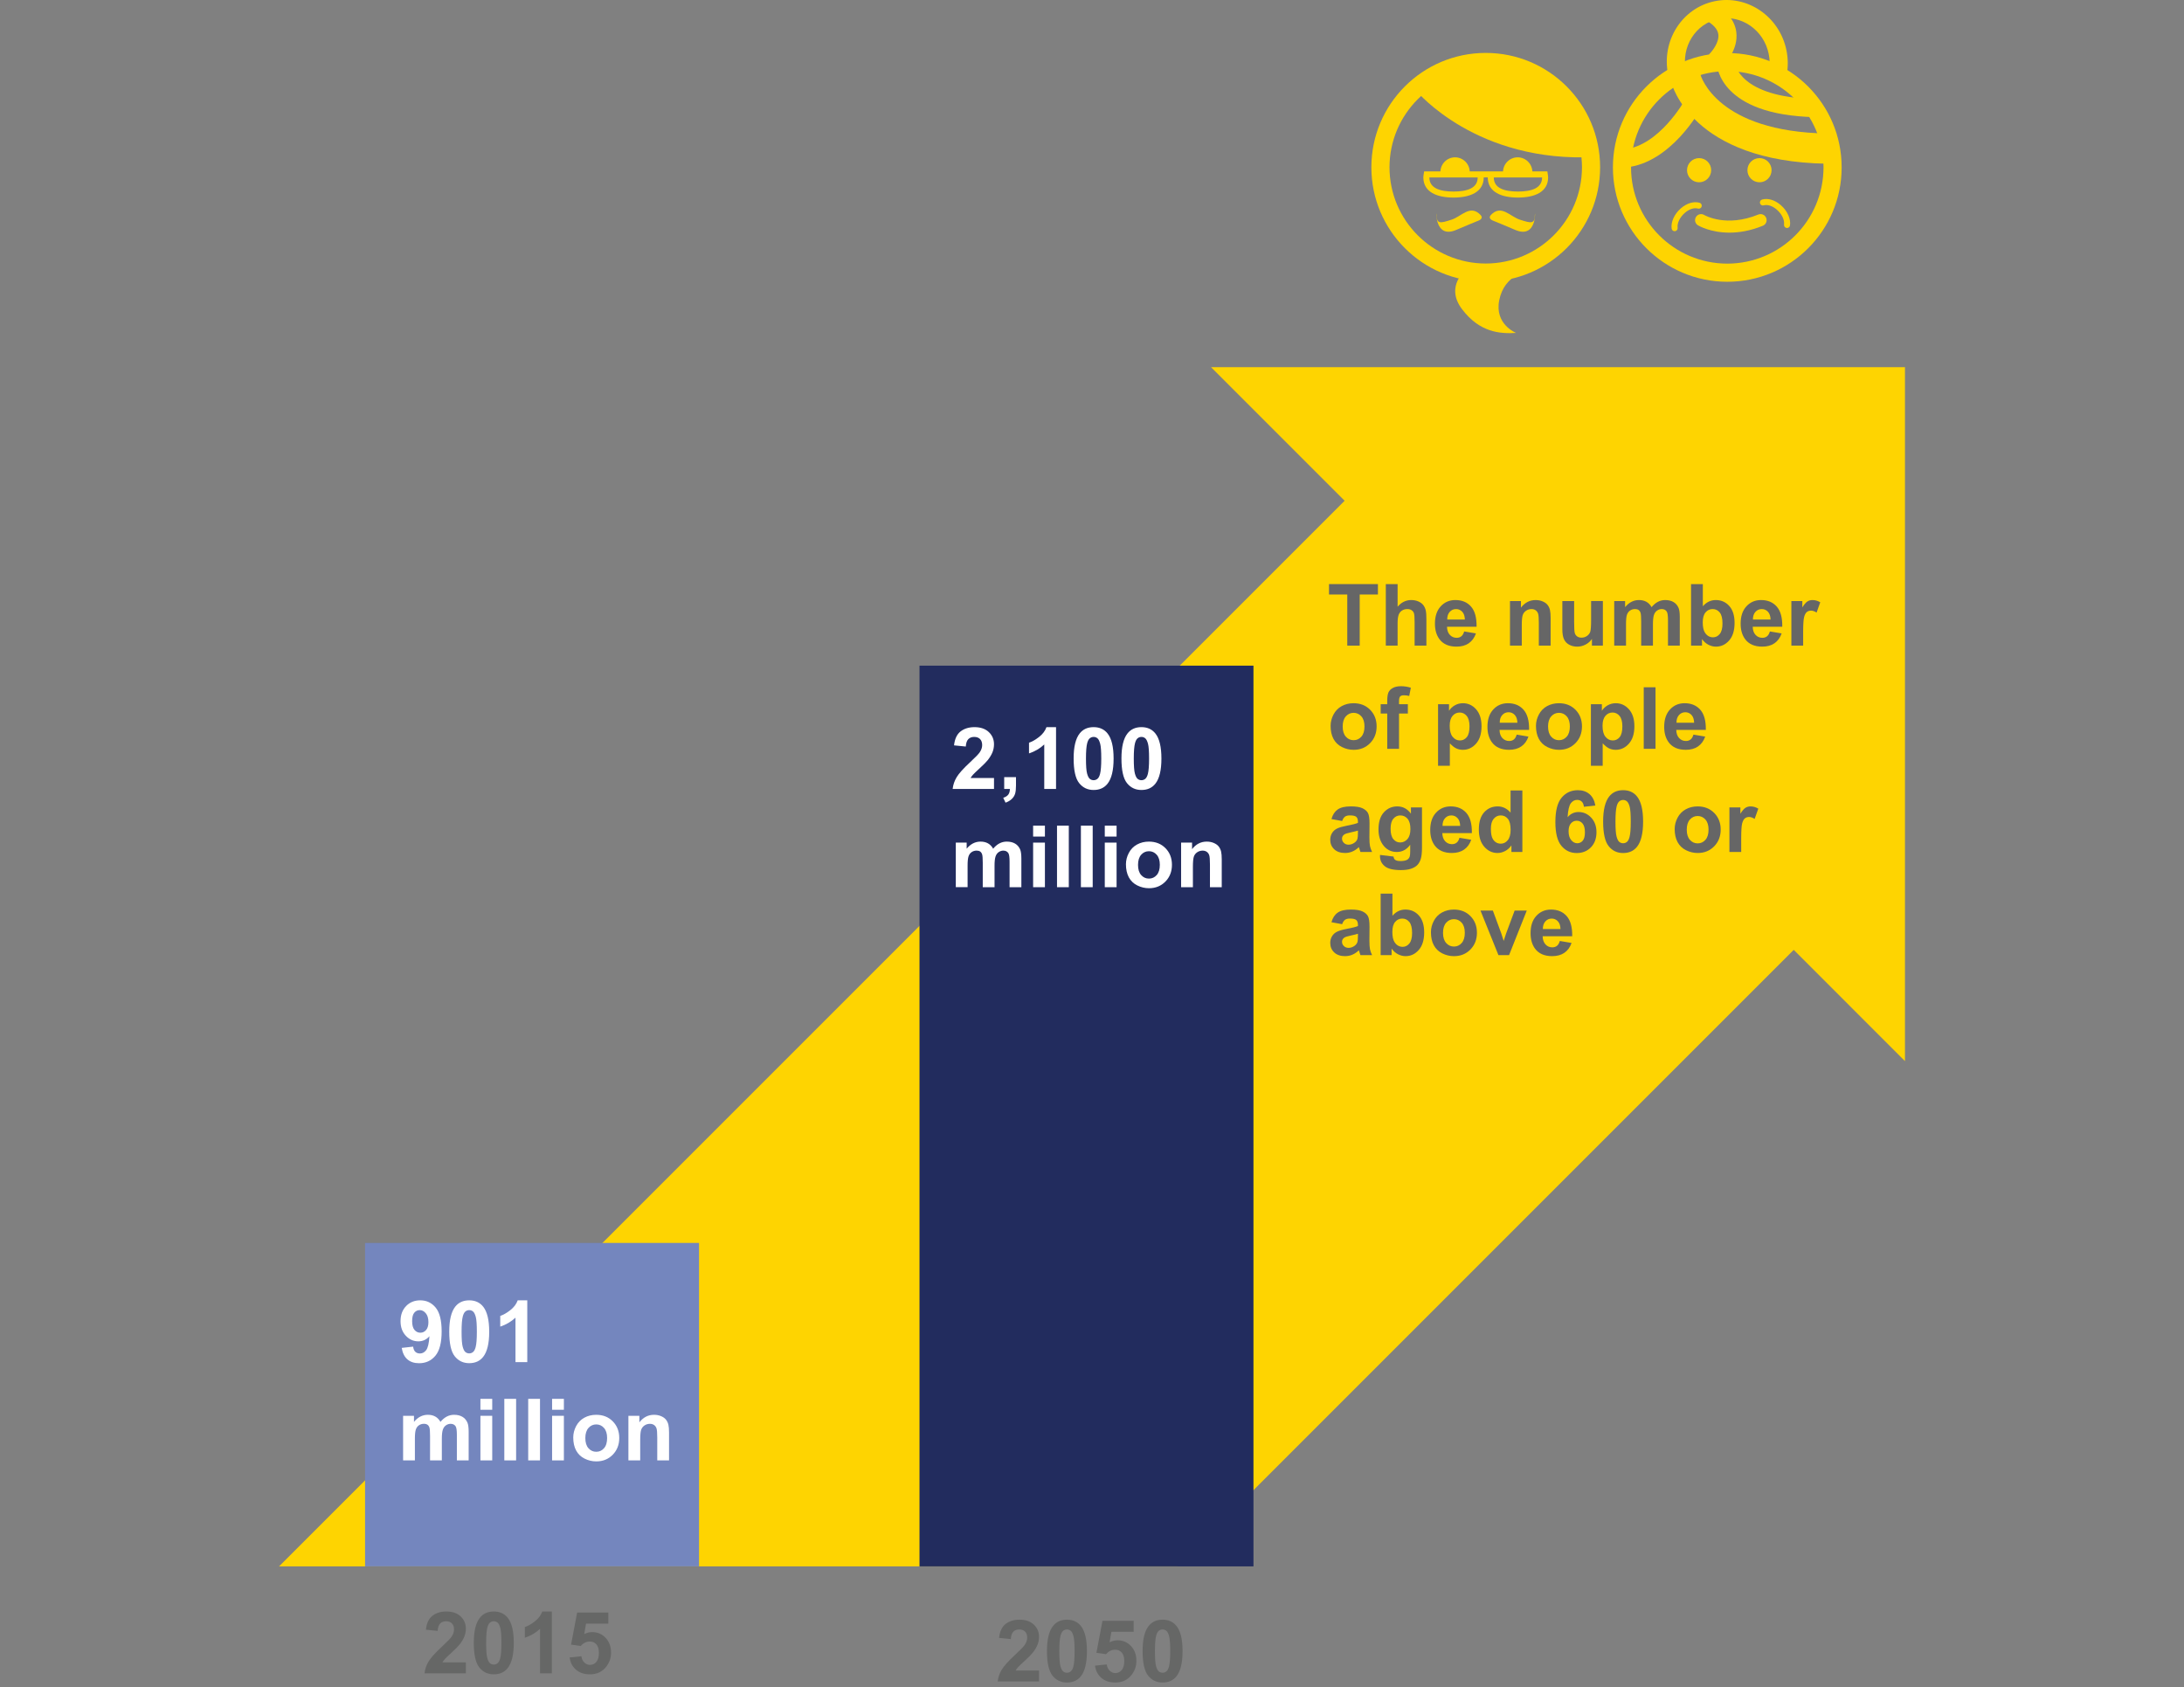 <?xml version="1.0" encoding="utf-8"?>
<!-- Generator: Adobe Illustrator 15.1.0, SVG Export Plug-In . SVG Version: 6.00 Build 0)  -->
<!DOCTYPE svg PUBLIC "-//W3C//DTD SVG 1.1//EN" "http://www.w3.org/Graphics/SVG/1.1/DTD/svg11.dtd">
<svg version="1.1" id="Layer_1" xmlns="http://www.w3.org/2000/svg" xmlns:xlink="http://www.w3.org/1999/xlink" x="0px" y="0px"
	 width="398px" height="307.445px" viewBox="0 0 398 307.445" enable-background="new 0 0 398 307.445" xml:space="preserve">
<rect x="0" y="0" width="398" height="307.445" fill="#808080" stroke="none"/>
<g>
	<g>
		<polygon fill="#FED401" points="50.85,285.435 214.535,285.435 326.879,173.091 347.151,193.366 347.151,66.907 220.691,66.905 
			245.036,91.251 		"/>
	</g>
	<rect x="66.527" y="226.496" fill="#7486BE" width="60.859" height="58.939"/>
	<rect x="167.566" y="121.299" fill="#222C5E" width="60.858" height="164.136"/>
	<g>
		<path fill="#666666" d="M245.52,117.652v-9.318h-3.329v-1.897h8.913v1.897h-3.319v9.318H245.52z"/>
		<path fill="#666666" d="M254.692,106.436v4.123c0.694-0.81,1.522-1.216,2.486-1.216c0.496,0,0.941,0.092,1.34,0.274
			c0.396,0.184,0.696,0.419,0.897,0.704c0.201,0.286,0.34,0.602,0.413,0.949c0.076,0.347,0.111,0.886,0.111,1.613v4.767h-2.149
			v-4.292c0-0.853-0.043-1.393-0.123-1.622c-0.081-0.231-0.227-0.413-0.432-0.547c-0.206-0.136-0.465-0.203-0.775-0.203
			c-0.359,0-0.677,0.087-0.957,0.262c-0.28,0.173-0.486,0.434-0.616,0.784c-0.129,0.349-0.195,0.865-0.195,1.549v4.07h-2.149
			v-11.215H254.692z"/>
		<path fill="#666666" d="M266.824,115.066l2.142,0.358c-0.274,0.787-0.709,1.384-1.304,1.795c-0.594,0.41-1.337,0.615-2.229,0.615
			c-1.413,0-2.458-0.461-3.137-1.384c-0.535-0.739-0.803-1.673-0.803-2.801c0-1.347,0.352-2.4,1.056-3.163s1.595-1.143,2.67-1.143
			c1.208,0,2.162,0.398,2.86,1.196c0.698,0.799,1.032,2.021,1.002,3.668h-5.385c0.014,0.637,0.188,1.134,0.519,1.487
			c0.332,0.355,0.745,0.532,1.241,0.532c0.335,0,0.619-0.092,0.847-0.276C266.535,115.769,266.707,115.473,266.824,115.066z
			 M266.948,112.893c-0.017-0.622-0.177-1.095-0.481-1.419c-0.308-0.323-0.681-0.485-1.119-0.485c-0.469,0-0.856,0.171-1.163,0.513
			c-0.306,0.343-0.456,0.806-0.451,1.393L266.948,112.893L266.948,112.893z"/>
		<path fill="#666666" d="M282.576,117.652h-2.149v-4.147c0-0.877-0.046-1.445-0.138-1.701c-0.092-0.258-0.241-0.458-0.447-0.602
			c-0.208-0.141-0.456-0.214-0.747-0.214c-0.372,0-0.706,0.104-1.002,0.306c-0.294,0.205-0.499,0.476-0.608,0.812
			c-0.109,0.336-0.164,0.958-0.164,1.866v3.681h-2.15v-8.125h1.998v1.194c0.708-0.918,1.6-1.377,2.678-1.377
			c0.474,0,0.906,0.084,1.3,0.256c0.392,0.17,0.689,0.388,0.891,0.654c0.201,0.265,0.341,0.567,0.42,0.903
			c0.079,0.337,0.118,0.818,0.118,1.446v5.049H282.576z"/>
		<path fill="#666666" d="M290.104,117.652v-1.217c-0.295,0.434-0.685,0.776-1.165,1.025c-0.481,0.25-0.989,0.375-1.526,0.375
			c-0.544,0-1.034-0.12-1.469-0.36c-0.433-0.238-0.747-0.575-0.941-1.01c-0.193-0.433-0.291-1.033-0.291-1.797v-5.141h2.149v3.733
			c0,1.142,0.04,1.843,0.119,2.099c0.079,0.258,0.224,0.462,0.431,0.612c0.21,0.151,0.476,0.226,0.795,0.226
			c0.368,0,0.697-0.101,0.988-0.302c0.291-0.201,0.49-0.45,0.598-0.75c0.105-0.297,0.16-1.029,0.16-2.192v-3.428h2.148v8.125
			L290.104,117.652L290.104,117.652z"/>
		<path fill="#666666" d="M294.167,109.527h1.98v1.109c0.709-0.862,1.553-1.292,2.533-1.292c0.521,0,0.972,0.107,1.354,0.321
			c0.382,0.214,0.696,0.539,0.94,0.972c0.357-0.434,0.741-0.758,1.154-0.972c0.415-0.214,0.854-0.321,1.323-0.321
			c0.599,0,1.103,0.12,1.516,0.363c0.413,0.242,0.721,0.599,0.925,1.067c0.149,0.347,0.223,0.909,0.223,1.683v5.195h-2.151v-4.645
			c0-0.805-0.073-1.324-0.221-1.561c-0.199-0.306-0.506-0.459-0.917-0.459c-0.302,0-0.586,0.092-0.85,0.275
			c-0.268,0.184-0.456,0.453-0.574,0.807c-0.117,0.355-0.177,0.916-0.177,1.679v3.902h-2.148v-4.453c0-0.791-0.04-1.3-0.115-1.531
			c-0.077-0.229-0.196-0.399-0.357-0.512c-0.16-0.112-0.377-0.169-0.653-0.169c-0.331,0-0.631,0.09-0.895,0.268
			c-0.266,0.179-0.454,0.436-0.571,0.772c-0.112,0.337-0.17,0.895-0.17,1.676v3.947h-2.149V109.527L294.167,109.527z"/>
		<path fill="#666666" d="M308.167,117.652v-11.215h2.149v4.039c0.664-0.755,1.449-1.132,2.357-1.132
			c0.989,0,1.807,0.357,2.454,1.074c0.648,0.717,0.972,1.746,0.972,3.087c0,1.387-0.328,2.456-0.989,3.206
			c-0.661,0.75-1.464,1.125-2.406,1.125c-0.465,0-0.923-0.116-1.375-0.348c-0.451-0.233-0.839-0.576-1.166-1.03v1.194H308.167
			L308.167,117.652z M310.3,113.413c0,0.841,0.133,1.464,0.398,1.866c0.372,0.572,0.866,0.856,1.485,0.856
			c0.473,0,0.878-0.202,1.212-0.607c0.334-0.405,0.501-1.044,0.501-1.917c0-0.928-0.169-1.598-0.506-2.008
			c-0.336-0.411-0.768-0.616-1.291-0.616c-0.516,0-0.945,0.201-1.286,0.602C310.471,111.989,310.3,112.596,310.3,113.413z"/>
		<path fill="#666666" d="M322.533,115.066l2.143,0.358c-0.275,0.787-0.712,1.384-1.304,1.795c-0.595,0.41-1.338,0.615-2.23,0.615
			c-1.413,0-2.46-0.461-3.137-1.384c-0.537-0.739-0.803-1.673-0.803-2.801c0-1.347,0.352-2.4,1.056-3.163
			c0.702-0.762,1.593-1.143,2.668-1.143c1.209,0,2.164,0.398,2.862,1.196c0.698,0.799,1.034,2.021,1.002,3.668h-5.385
			c0.015,0.637,0.188,1.134,0.519,1.487c0.333,0.355,0.745,0.532,1.239,0.532c0.338,0,0.619-0.092,0.85-0.276
			C322.242,115.769,322.416,115.473,322.533,115.066z M322.656,112.893c-0.015-0.622-0.176-1.095-0.481-1.419
			c-0.305-0.323-0.677-0.485-1.116-0.485c-0.469,0-0.856,0.171-1.164,0.513c-0.307,0.343-0.456,0.806-0.45,1.393L322.656,112.893
			L322.656,112.893z"/>
		<path fill="#666666" d="M328.599,117.652h-2.149v-8.125h1.997v1.155c0.343-0.545,0.649-0.905,0.923-1.078
			c0.272-0.173,0.583-0.26,0.93-0.26c0.488,0,0.961,0.135,1.413,0.406l-0.666,1.874c-0.361-0.234-0.698-0.352-1.009-0.352
			c-0.3,0-0.555,0.083-0.766,0.249c-0.208,0.166-0.373,0.465-0.491,0.899c-0.122,0.433-0.182,1.341-0.182,2.723V117.652
			L328.599,117.652z"/>
	</g>
	<g>
		<path fill="#666666" d="M242.482,132.275c0-0.714,0.178-1.404,0.528-2.072c0.354-0.668,0.851-1.179,1.495-1.531
			c0.645-0.353,1.366-0.528,2.162-0.528c1.229,0,2.235,0.4,3.021,1.197c0.785,0.799,1.179,1.808,1.179,3.026
			c0,1.229-0.397,2.248-1.191,3.057c-0.793,0.808-1.79,1.212-2.994,1.212c-0.745,0-1.455-0.168-2.13-0.505
			c-0.677-0.336-1.19-0.829-1.542-1.479C242.659,134.001,242.482,133.208,242.482,132.275z M244.685,132.39
			c0,0.806,0.192,1.423,0.576,1.852c0.381,0.428,0.854,0.641,1.413,0.641c0.561,0,1.032-0.213,1.411-0.641
			c0.381-0.429,0.571-1.051,0.571-1.867c0-0.795-0.19-1.408-0.571-1.837c-0.379-0.427-0.849-0.642-1.411-0.642
			c-0.56,0-1.032,0.215-1.413,0.642C244.875,130.968,244.685,131.585,244.685,132.39z"/>
		<path fill="#666666" d="M251.609,128.327h1.194v-0.611c0-0.683,0.073-1.194,0.217-1.531c0.147-0.335,0.413-0.609,0.805-0.822
			c0.39-0.211,0.883-0.318,1.479-0.318c0.612,0,1.212,0.093,1.799,0.276l-0.293,1.499c-0.341-0.081-0.669-0.122-0.987-0.122
			c-0.311,0-0.533,0.073-0.668,0.218s-0.203,0.425-0.203,0.838v0.573h1.607v1.692h-1.607v6.434h-2.148v-6.434h-1.194V128.327
			L251.609,128.327z"/>
		<path fill="#666666" d="M262.059,128.327h2.004v1.195c0.262-0.409,0.612-0.74,1.058-0.995c0.443-0.255,0.936-0.383,1.476-0.383
			c0.944,0,1.745,0.37,2.402,1.11s0.988,1.77,0.988,3.091c0,1.356-0.333,2.411-0.995,3.162c-0.664,0.753-1.467,1.129-2.41,1.129
			c-0.448,0-0.856-0.09-1.221-0.268s-0.749-0.484-1.15-0.918v4.093h-2.149v-11.216H262.059z M264.185,132.253
			c0,0.913,0.182,1.587,0.544,2.023c0.361,0.436,0.803,0.654,1.323,0.654c0.499,0,0.916-0.201,1.248-0.602
			c0.33-0.399,0.495-1.057,0.495-1.97c0-0.851-0.17-1.484-0.512-1.898c-0.341-0.412-0.765-0.619-1.27-0.619
			c-0.525,0-0.962,0.202-1.309,0.608S264.185,131.458,264.185,132.253z"/>
		<path fill="#666666" d="M276.395,133.866l2.142,0.359c-0.274,0.786-0.709,1.384-1.304,1.795c-0.594,0.41-1.337,0.615-2.229,0.615
			c-1.413,0-2.458-0.46-3.137-1.383c-0.535-0.74-0.803-1.673-0.803-2.801c0-1.347,0.352-2.4,1.056-3.163s1.595-1.144,2.67-1.144
			c1.208,0,2.162,0.4,2.86,1.197c0.7,0.799,1.034,2.021,1.004,3.668h-5.387c0.016,0.638,0.188,1.134,0.521,1.489
			c0.33,0.354,0.743,0.531,1.239,0.531c0.336,0,0.619-0.091,0.849-0.275C276.106,134.571,276.278,134.275,276.395,133.866z
			 M276.519,131.695c-0.017-0.623-0.177-1.096-0.483-1.419c-0.306-0.324-0.677-0.486-1.117-0.486c-0.469,0-0.856,0.171-1.163,0.514
			c-0.308,0.342-0.456,0.806-0.451,1.392H276.519L276.519,131.695z"/>
		<path fill="#666666" d="M279.906,132.275c0-0.714,0.176-1.404,0.528-2.072c0.352-0.668,0.851-1.179,1.495-1.531
			c0.645-0.353,1.367-0.528,2.162-0.528c1.229,0,2.235,0.4,3.022,1.197c0.784,0.799,1.178,1.808,1.178,3.026
			c0,1.229-0.397,2.248-1.19,3.057c-0.794,0.808-1.792,1.212-2.995,1.212c-0.745,0-1.455-0.168-2.132-0.505
			c-0.675-0.336-1.188-0.829-1.54-1.479C280.082,134.001,279.906,133.208,279.906,132.275z M282.11,132.39
			c0,0.806,0.192,1.423,0.575,1.852c0.382,0.428,0.854,0.641,1.414,0.641c0.561,0,1.033-0.213,1.412-0.641
			c0.379-0.429,0.57-1.051,0.57-1.867c0-0.795-0.191-1.408-0.57-1.837c-0.379-0.427-0.85-0.642-1.412-0.642
			c-0.56,0-1.034,0.215-1.414,0.642C282.302,130.968,282.11,131.585,282.11,132.39z"/>
		<path fill="#666666" d="M289.913,128.327h2.004v1.195c0.262-0.409,0.612-0.74,1.056-0.995c0.445-0.255,0.936-0.383,1.478-0.383
			c0.944,0,1.744,0.37,2.402,1.11c0.657,0.74,0.988,1.77,0.988,3.091c0,1.356-0.332,2.411-0.995,3.162
			c-0.664,0.753-1.467,1.129-2.409,1.129c-0.449,0-0.856-0.09-1.222-0.268c-0.364-0.178-0.748-0.484-1.15-0.918v4.093h-2.149
			v-11.216H289.913z M292.039,132.253c0,0.913,0.182,1.587,0.544,2.023c0.363,0.436,0.803,0.654,1.323,0.654
			c0.499,0,0.916-0.201,1.246-0.602c0.332-0.399,0.498-1.057,0.498-1.97c0-0.851-0.171-1.484-0.512-1.898
			c-0.344-0.412-0.766-0.619-1.271-0.619c-0.524,0-0.961,0.202-1.308,0.608S292.039,131.458,292.039,132.253z"/>
		<path fill="#666666" d="M299.545,136.453v-11.215h2.148v11.215H299.545z"/>
		<path fill="#666666" d="M308.604,133.866l2.142,0.359c-0.274,0.786-0.711,1.384-1.304,1.795c-0.594,0.41-1.338,0.615-2.231,0.615
			c-1.411,0-2.458-0.46-3.135-1.383c-0.537-0.74-0.803-1.673-0.803-2.801c0-1.347,0.352-2.4,1.054-3.163
			c0.704-0.762,1.595-1.144,2.67-1.144c1.208,0,2.162,0.4,2.862,1.197c0.698,0.799,1.032,2.021,1.002,3.668h-5.387
			c0.016,0.638,0.188,1.134,0.521,1.489c0.332,0.354,0.745,0.531,1.239,0.531c0.337,0,0.619-0.091,0.849-0.275
			C308.313,134.571,308.485,134.275,308.604,133.866z M308.726,131.695c-0.017-0.623-0.177-1.096-0.481-1.419
			c-0.306-0.324-0.679-0.486-1.117-0.486c-0.47,0-0.856,0.171-1.163,0.514c-0.308,0.342-0.458,0.806-0.451,1.392H308.726
			L308.726,131.695z"/>
	</g>
	<g>
		<path fill="#666666" d="M244.586,149.608l-1.95-0.352c0.219-0.786,0.597-1.366,1.133-1.745c0.535-0.377,1.329-0.565,2.385-0.565
			c0.959,0,1.674,0.113,2.143,0.34c0.47,0.227,0.801,0.515,0.991,0.864c0.191,0.349,0.287,0.99,0.287,1.924l-0.021,2.509
			c0,0.715,0.034,1.24,0.102,1.579c0.068,0.339,0.198,0.702,0.387,1.09h-2.126c-0.056-0.142-0.126-0.354-0.207-0.636
			c-0.035-0.125-0.061-0.21-0.077-0.251c-0.368,0.357-0.76,0.625-1.178,0.803s-0.863,0.268-1.34,0.268
			c-0.835,0-1.495-0.226-1.977-0.681c-0.481-0.452-0.722-1.027-0.722-1.721c0-0.459,0.107-0.868,0.328-1.228
			c0.22-0.36,0.526-0.636,0.92-0.827c0.395-0.191,0.966-0.358,1.711-0.501c1.006-0.188,1.7-0.365,2.088-0.528v-0.214
			c0-0.414-0.102-0.708-0.305-0.884s-0.589-0.264-1.156-0.264c-0.383,0-0.679,0.076-0.895,0.226
			C244.893,148.966,244.719,149.231,244.586,149.608z M247.462,151.353c-0.274,0.091-0.711,0.202-1.309,0.329
			c-0.596,0.128-0.985,0.252-1.169,0.375c-0.282,0.198-0.422,0.45-0.422,0.757c0,0.302,0.113,0.562,0.338,0.781
			c0.224,0.219,0.51,0.329,0.856,0.329c0.388,0,0.758-0.128,1.107-0.384c0.263-0.194,0.431-0.43,0.514-0.711
			c0.056-0.183,0.084-0.533,0.084-1.047V151.353z"/>
		<path fill="#666666" d="M251.493,155.789l2.456,0.298c0.042,0.286,0.135,0.481,0.284,0.589c0.203,0.153,0.524,0.23,0.963,0.23
			c0.562,0,0.981-0.084,1.264-0.251c0.187-0.113,0.328-0.294,0.428-0.544c0.066-0.18,0.099-0.508,0.099-0.988v-1.185
			c-0.642,0.876-1.453,1.316-2.432,1.316c-1.094,0-1.957-0.461-2.595-1.384c-0.499-0.729-0.75-1.638-0.75-2.723
			c0-1.362,0.326-2.403,0.983-3.121c0.655-0.72,1.471-1.079,2.442-1.079c1.007,0,1.835,0.441,2.486,1.324v-1.14h2.014v7.291
			c0,0.957-0.079,1.675-0.237,2.149s-0.381,0.846-0.666,1.117c-0.286,0.27-0.668,0.481-1.145,0.634
			c-0.478,0.155-1.079,0.232-1.81,0.232c-1.377,0-2.353-0.235-2.929-0.708s-0.865-1.07-0.865-1.794
			C251.487,155.977,251.489,155.891,251.493,155.789z M253.415,151.023c0,0.862,0.167,1.493,0.501,1.893
			c0.334,0.401,0.745,0.602,1.235,0.602c0.523,0,0.969-0.205,1.33-0.616c0.362-0.41,0.544-1.018,0.544-1.824
			c0-0.841-0.174-1.466-0.521-1.875c-0.347-0.408-0.786-0.612-1.316-0.612c-0.514,0-0.938,0.201-1.272,0.602
			C253.58,149.591,253.415,150.202,253.415,151.023z"/>
		<path fill="#666666" d="M265.968,152.668l2.142,0.359c-0.274,0.785-0.709,1.383-1.304,1.794c-0.594,0.41-1.337,0.616-2.229,0.616
			c-1.413,0-2.458-0.462-3.137-1.385c-0.535-0.739-0.803-1.673-0.803-2.8c0-1.348,0.352-2.401,1.056-3.163
			c0.704-0.763,1.593-1.144,2.67-1.144c1.208,0,2.162,0.399,2.86,1.197c0.7,0.798,1.032,2.021,1.002,3.668h-5.385
			c0.016,0.638,0.188,1.134,0.519,1.489c0.332,0.354,0.745,0.531,1.241,0.531c0.335,0,0.619-0.091,0.849-0.275
			C265.679,153.372,265.851,153.075,265.968,152.668z M266.092,150.495c-0.017-0.623-0.177-1.095-0.483-1.418
			c-0.306-0.325-0.679-0.487-1.117-0.487c-0.47,0-0.856,0.171-1.163,0.514c-0.308,0.343-0.456,0.806-0.451,1.392H266.092
			L266.092,150.495z"/>
		<path fill="#666666" d="M277.427,155.254h-1.995v-1.194c-0.332,0.463-0.724,0.81-1.176,1.036
			c-0.451,0.228-0.905,0.341-1.364,0.341c-0.935,0-1.731-0.375-2.399-1.129c-0.666-0.751-0.998-1.802-0.998-3.147
			c0-1.378,0.325-2.424,0.971-3.14c0.648-0.717,1.468-1.075,2.457-1.075c0.908,0,1.694,0.377,2.355,1.133v-4.039h2.149V155.254z
			 M271.69,151.016c0,0.867,0.121,1.494,0.359,1.882c0.347,0.561,0.832,0.841,1.455,0.841c0.493,0,0.915-0.21,1.26-0.631
			c0.349-0.42,0.521-1.048,0.521-1.885c0-0.933-0.168-1.605-0.504-2.016c-0.338-0.411-0.767-0.617-1.293-0.617
			c-0.51,0-0.938,0.204-1.282,0.609C271.863,149.605,271.69,150.209,271.69,151.016z"/>
		<path fill="#666666" d="M290.725,146.785l-2.081,0.23c-0.052-0.428-0.183-0.744-0.398-0.948c-0.214-0.204-0.492-0.306-0.833-0.306
			c-0.453,0-0.839,0.204-1.151,0.612c-0.314,0.408-0.512,1.257-0.594,2.547c0.536-0.633,1.201-0.949,1.998-0.949
			c0.896,0,1.666,0.342,2.306,1.025c0.639,0.683,0.961,1.566,0.961,2.646c0,1.148-0.336,2.069-1.012,2.761
			c-0.673,0.695-1.537,1.042-2.593,1.042c-1.133,0-2.062-0.438-2.792-1.32c-0.729-0.879-1.094-2.321-1.094-4.326
			c0-2.055,0.379-3.538,1.139-4.445c0.762-0.908,1.747-1.362,2.961-1.362c0.854,0,1.557,0.239,2.115,0.715
			C290.215,145.185,290.573,145.878,290.725,146.785z M285.85,151.475c0,0.698,0.162,1.238,0.483,1.619
			c0.321,0.379,0.688,0.569,1.101,0.569c0.398,0,0.729-0.156,0.994-0.466c0.267-0.312,0.399-0.821,0.399-1.53
			c0-0.73-0.144-1.264-0.43-1.603c-0.285-0.339-0.643-0.509-1.07-0.509c-0.414,0-0.763,0.162-1.048,0.484
			C285.993,150.364,285.85,150.843,285.85,151.475z"/>
		<path fill="#666666" d="M295.788,143.992c1.087,0,1.936,0.388,2.548,1.164c0.729,0.917,1.094,2.44,1.094,4.566
			c0,2.122-0.366,3.647-1.101,4.576c-0.607,0.763-1.454,1.146-2.541,1.146c-1.092,0-1.972-0.418-2.638-1.259
			c-0.67-0.838-1.004-2.333-1.004-4.486c0-2.111,0.368-3.631,1.103-4.559C293.857,144.375,294.702,143.992,295.788,143.992z
			 M295.788,145.775c-0.261,0-0.492,0.083-0.696,0.25c-0.203,0.165-0.361,0.462-0.475,0.891c-0.148,0.556-0.223,1.491-0.223,2.808
			c0,1.316,0.066,2.22,0.199,2.713c0.133,0.492,0.3,0.82,0.503,0.982c0.201,0.163,0.431,0.244,0.691,0.244s0.494-0.082,0.697-0.248
			c0.204-0.166,0.36-0.463,0.474-0.891c0.149-0.551,0.223-1.485,0.223-2.801c0-1.316-0.066-2.22-0.199-2.712
			c-0.133-0.491-0.3-0.821-0.501-0.986C296.281,145.857,296.049,145.775,295.788,145.775z"/>
		<path fill="#666666" d="M305.183,151.077c0-0.714,0.178-1.405,0.528-2.073c0.352-0.668,0.851-1.178,1.495-1.53
			c0.645-0.353,1.366-0.528,2.162-0.528c1.229,0,2.235,0.399,3.021,1.197c0.785,0.798,1.179,1.808,1.179,3.026
			c0,1.229-0.397,2.248-1.191,3.056c-0.793,0.808-1.79,1.212-2.994,1.212c-0.745,0-1.455-0.167-2.13-0.505
			c-0.677-0.335-1.19-0.83-1.542-1.479C305.361,152.802,305.183,152.01,305.183,151.077z M307.386,151.191
			c0,0.807,0.192,1.424,0.574,1.852c0.383,0.428,0.855,0.642,1.415,0.642c0.561,0,1.033-0.213,1.411-0.642
			c0.381-0.428,0.571-1.05,0.571-1.868c0-0.794-0.19-1.407-0.571-1.836c-0.378-0.428-0.849-0.642-1.411-0.642
			c-0.56,0-1.032,0.213-1.415,0.642C307.578,149.769,307.386,150.386,307.386,151.191z"/>
		<path fill="#666666" d="M317.308,155.254h-2.148v-8.125h1.996v1.155c0.342-0.545,0.648-0.905,0.921-1.078
			c0.273-0.173,0.584-0.26,0.931-0.26c0.488,0,0.961,0.136,1.415,0.406l-0.666,1.875c-0.361-0.234-0.699-0.353-1.012-0.353
			c-0.3,0-0.555,0.083-0.765,0.249c-0.208,0.167-0.371,0.465-0.492,0.898c-0.12,0.434-0.181,1.341-0.181,2.724L317.308,155.254
			L317.308,155.254z"/>
	</g>
	<g>
		<path fill="#666666" d="M244.586,168.408l-1.95-0.352c0.219-0.787,0.597-1.367,1.133-1.746c0.535-0.377,1.329-0.565,2.385-0.565
			c0.959,0,1.674,0.113,2.143,0.341c0.47,0.226,0.801,0.514,0.991,0.864c0.191,0.35,0.287,0.991,0.287,1.925l-0.021,2.508
			c0,0.714,0.034,1.241,0.102,1.58c0.068,0.337,0.198,0.702,0.387,1.09h-2.126c-0.056-0.142-0.126-0.354-0.207-0.636
			c-0.035-0.127-0.061-0.212-0.077-0.251c-0.368,0.356-0.76,0.625-1.178,0.801c-0.418,0.179-0.863,0.269-1.34,0.269
			c-0.835,0-1.495-0.228-1.977-0.681c-0.481-0.454-0.722-1.029-0.722-1.722c0-0.459,0.107-0.869,0.328-1.228
			c0.22-0.359,0.526-0.636,0.92-0.826c0.395-0.192,0.966-0.359,1.711-0.501c1.006-0.188,1.7-0.364,2.088-0.528v-0.214
			c0-0.415-0.102-0.709-0.305-0.885c-0.203-0.176-0.589-0.264-1.156-0.264c-0.383,0-0.679,0.075-0.895,0.226
			C244.893,167.767,244.719,168.031,244.586,168.408z M247.462,170.154c-0.274,0.091-0.711,0.201-1.309,0.327
			c-0.596,0.129-0.985,0.253-1.169,0.375c-0.282,0.199-0.422,0.451-0.422,0.758c0,0.301,0.113,0.562,0.338,0.781
			c0.224,0.219,0.51,0.329,0.856,0.329c0.388,0,0.758-0.127,1.107-0.382c0.263-0.194,0.431-0.431,0.514-0.711
			c0.056-0.183,0.084-0.533,0.084-1.049V170.154z"/>
		<path fill="#666666" d="M251.602,174.053v-11.215h2.148v4.04c0.663-0.756,1.447-1.133,2.356-1.133
			c0.989,0,1.808,0.357,2.456,1.076c0.646,0.716,0.972,1.745,0.972,3.086c0,1.386-0.331,2.457-0.991,3.205
			c-0.659,0.75-1.462,1.124-2.406,1.124c-0.463,0-0.921-0.115-1.374-0.347c-0.45-0.233-0.84-0.576-1.165-1.029v1.192H251.602
			L251.602,174.053z M253.737,169.816c0,0.842,0.133,1.463,0.396,1.867c0.372,0.571,0.867,0.856,1.485,0.856
			c0.474,0,0.878-0.203,1.212-0.609c0.334-0.404,0.501-1.043,0.501-1.916c0-0.928-0.169-1.598-0.505-2.008
			c-0.336-0.411-0.769-0.616-1.293-0.616c-0.516,0-0.944,0.199-1.285,0.602C253.906,168.392,253.737,169.001,253.737,169.816z"/>
		<path fill="#666666" d="M260.766,169.877c0-0.713,0.176-1.404,0.528-2.072c0.352-0.668,0.851-1.18,1.495-1.53
			c0.645-0.354,1.365-0.528,2.16-0.528c1.23,0,2.237,0.398,3.022,1.196c0.786,0.799,1.178,1.808,1.178,3.025
			c0,1.23-0.397,2.248-1.188,3.058c-0.794,0.808-1.792,1.212-2.995,1.212c-0.745,0-1.456-0.169-2.132-0.504
			c-0.675-0.338-1.188-0.83-1.54-1.481C260.942,171.602,260.766,170.811,260.766,169.877z M262.969,169.992
			c0,0.806,0.192,1.424,0.574,1.851c0.383,0.429,0.855,0.643,1.415,0.643c0.561,0,1.031-0.214,1.411-0.643
			c0.381-0.427,0.569-1.05,0.569-1.866c0-0.795-0.188-1.407-0.569-1.836c-0.38-0.429-0.851-0.643-1.411-0.643
			c-0.562,0-1.032,0.214-1.415,0.643C263.161,168.57,262.969,169.187,262.969,169.992z"/>
		<path fill="#666666" d="M273.068,174.053l-3.273-8.125h2.255l1.53,4.148l0.445,1.384c0.116-0.352,0.19-0.583,0.221-0.697
			c0.071-0.23,0.147-0.458,0.229-0.689l1.546-4.146h2.211l-3.229,8.125H273.068L273.068,174.053z"/>
		<path fill="#666666" d="M284.252,171.469l2.142,0.359c-0.274,0.785-0.709,1.382-1.304,1.794c-0.594,0.409-1.337,0.614-2.229,0.614
			c-1.413,0-2.458-0.459-3.137-1.382c-0.535-0.74-0.803-1.674-0.803-2.801c0-1.347,0.35-2.401,1.054-3.162
			c0.704-0.763,1.595-1.144,2.672-1.144c1.208,0,2.162,0.398,2.86,1.196c0.7,0.799,1.032,2.021,1.002,3.668h-5.385
			c0.015,0.637,0.188,1.135,0.521,1.488c0.328,0.355,0.743,0.532,1.237,0.532c0.336,0,0.621-0.092,0.851-0.275
			C283.961,172.174,284.135,171.877,284.252,171.469z M284.374,169.297c-0.015-0.623-0.176-1.095-0.481-1.42
			c-0.307-0.323-0.679-0.485-1.117-0.485c-0.469,0-0.856,0.171-1.161,0.514c-0.308,0.341-0.458,0.804-0.453,1.392H284.374
			L284.374,169.297z"/>
	</g>
	<g>
		<path fill="#FFFFFF" d="M181.142,141.768v1.997h-7.535c0.081-0.755,0.326-1.471,0.733-2.146c0.408-0.677,1.214-1.573,2.417-2.69
			c0.97-0.902,1.563-1.514,1.782-1.836c0.297-0.443,0.445-0.882,0.445-1.316c0-0.479-0.13-0.848-0.387-1.105
			c-0.259-0.257-0.614-0.387-1.068-0.387c-0.449,0-0.806,0.136-1.071,0.406c-0.265,0.27-0.418,0.719-0.459,1.347l-2.142-0.214
			c0.128-1.183,0.528-2.032,1.201-2.548c0.673-0.514,1.515-0.772,2.525-0.772c1.105,0,1.976,0.298,2.608,0.894
			c0.633,0.598,0.948,1.339,0.948,2.227c0,0.504-0.091,0.986-0.271,1.442c-0.182,0.457-0.468,0.935-0.86,1.436
			c-0.261,0.331-0.729,0.809-1.408,1.431c-0.678,0.622-1.107,1.035-1.289,1.237c-0.182,0.206-0.328,0.404-0.439,0.599
			L181.142,141.768L181.142,141.768z"/>
		<path fill="#FFFFFF" d="M183,141.615h2.149v1.537c0,0.622-0.054,1.113-0.16,1.474c-0.108,0.359-0.31,0.681-0.608,0.968
			c-0.297,0.285-0.677,0.51-1.136,0.672l-0.421-0.886c0.434-0.144,0.742-0.339,0.926-0.59c0.184-0.25,0.281-0.592,0.291-1.025h-1.04
			L183,141.615L183,141.615z"/>
		<path fill="#FFFFFF" d="M192.448,143.764h-2.149v-8.103c-0.786,0.734-1.711,1.279-2.777,1.63v-1.95
			c0.562-0.184,1.171-0.533,1.829-1.045c0.658-0.512,1.109-1.11,1.354-1.793h1.744L192.448,143.764L192.448,143.764z"/>
		<path fill="#FFFFFF" d="M199.295,132.503c1.086,0,1.936,0.388,2.548,1.164c0.729,0.917,1.094,2.44,1.094,4.566
			c0,2.123-0.367,3.648-1.102,4.576c-0.606,0.765-1.454,1.146-2.54,1.146c-1.092,0-1.971-0.418-2.64-1.258
			c-0.668-0.838-1.002-2.335-1.002-4.488c0-2.112,0.367-3.631,1.102-4.559C197.363,132.885,198.209,132.503,199.295,132.503z
			 M199.295,134.285c-0.26,0-0.493,0.083-0.695,0.25c-0.204,0.165-0.362,0.462-0.476,0.891c-0.147,0.556-0.222,1.492-0.222,2.807
			c0,1.316,0.066,2.22,0.199,2.713c0.133,0.492,0.3,0.82,0.502,0.982c0.201,0.164,0.433,0.245,0.692,0.245s0.492-0.083,0.695-0.249
			c0.205-0.166,0.363-0.462,0.475-0.891c0.147-0.551,0.223-1.485,0.223-2.801c0-1.315-0.066-2.219-0.2-2.711
			c-0.133-0.492-0.299-0.823-0.501-0.987C199.787,134.368,199.555,134.285,199.295,134.285z"/>
		<path fill="#FFFFFF" d="M208.009,132.503c1.086,0,1.936,0.388,2.548,1.164c0.729,0.917,1.094,2.44,1.094,4.566
			c0,2.123-0.367,3.648-1.103,4.576c-0.607,0.765-1.453,1.146-2.539,1.146c-1.092,0-1.972-0.418-2.64-1.258
			c-0.668-0.838-1.002-2.335-1.002-4.488c0-2.112,0.366-3.631,1.103-4.559C206.076,132.885,206.922,132.503,208.009,132.503z
			 M208.009,134.285c-0.261,0-0.492,0.083-0.697,0.25c-0.202,0.165-0.362,0.462-0.474,0.891c-0.147,0.556-0.223,1.492-0.223,2.807
			c0,1.316,0.066,2.22,0.199,2.713c0.133,0.492,0.3,0.82,0.501,0.982c0.201,0.164,0.433,0.245,0.693,0.245
			c0.26,0,0.492-0.083,0.696-0.249c0.203-0.166,0.361-0.462,0.475-0.891c0.146-0.551,0.222-1.485,0.222-2.801
			c0-1.315-0.065-2.219-0.199-2.711c-0.134-0.492-0.3-0.823-0.501-0.987C208.499,134.368,208.269,134.285,208.009,134.285z"/>
	</g>
	<g>
		<path fill="#FFFFFF" d="M174.18,153.546h1.981v1.108c0.709-0.862,1.554-1.292,2.532-1.292c0.521,0,0.972,0.106,1.354,0.321
			c0.382,0.215,0.695,0.538,0.94,0.973c0.357-0.435,0.742-0.758,1.154-0.973c0.414-0.215,0.855-0.321,1.324-0.321
			c0.597,0,1.102,0.12,1.515,0.362s0.722,0.6,0.926,1.068c0.147,0.347,0.222,0.909,0.222,1.683v5.195h-2.15v-4.644
			c0-0.804-0.072-1.325-0.221-1.562c-0.199-0.305-0.505-0.458-0.917-0.458c-0.302,0-0.585,0.092-0.85,0.275
			s-0.456,0.452-0.573,0.808c-0.118,0.356-0.177,0.914-0.177,1.679v3.902h-2.149v-4.453c0-0.79-0.038-1.3-0.115-1.53
			c-0.076-0.23-0.194-0.4-0.355-0.514c-0.16-0.111-0.378-0.169-0.653-0.169c-0.332,0-0.63,0.09-0.896,0.268
			c-0.266,0.18-0.456,0.437-0.57,0.772c-0.114,0.338-0.172,0.896-0.172,1.677v3.947h-2.149L174.18,153.546L174.18,153.546z"/>
		<path fill="#FFFFFF" d="M188.271,152.444v-1.989h2.149v1.989H188.271z M188.271,161.67v-8.124h2.149v8.124H188.271z"/>
		<path fill="#FFFFFF" d="M192.624,161.67v-11.215h2.149v11.215H192.624z"/>
		<path fill="#FFFFFF" d="M196.977,161.67v-11.215h2.15v11.215H196.977z"/>
		<path fill="#FFFFFF" d="M201.329,152.444v-1.989h2.151v1.989H201.329z M201.329,161.67v-8.124h2.151v8.124H201.329z"/>
		<path fill="#FFFFFF" d="M205.185,157.493c0-0.714,0.177-1.406,0.528-2.072c0.353-0.669,0.852-1.18,1.497-1.531
			c0.645-0.353,1.364-0.527,2.159-0.527c1.23,0,2.237,0.398,3.022,1.197c0.786,0.797,1.178,1.807,1.178,3.026
			c0,1.228-0.396,2.248-1.188,3.056c-0.794,0.808-1.792,1.214-2.995,1.214c-0.745,0-1.456-0.17-2.131-0.506
			c-0.676-0.335-1.19-0.83-1.542-1.479C205.363,159.219,205.185,158.427,205.185,157.493z M207.389,157.608
			c0,0.807,0.19,1.424,0.574,1.852c0.383,0.429,0.854,0.643,1.414,0.643c0.56,0,1.032-0.213,1.413-0.643
			c0.38-0.427,0.569-1.05,0.569-1.866c0-0.797-0.189-1.41-0.569-1.837c-0.381-0.429-0.852-0.643-1.413-0.643
			c-0.561,0-1.032,0.213-1.414,0.643C207.581,156.184,207.389,156.802,207.389,157.608z"/>
		<path fill="#FFFFFF" d="M222.644,161.67h-2.149v-4.146c0-0.878-0.047-1.446-0.139-1.702c-0.091-0.259-0.24-0.458-0.448-0.602
			c-0.206-0.142-0.454-0.214-0.745-0.214c-0.372,0-0.707,0.103-1.003,0.305c-0.295,0.205-0.498,0.476-0.607,0.812
			c-0.109,0.338-0.165,0.959-0.165,1.868v3.679h-2.149v-8.124h1.997v1.193c0.709-0.917,1.602-1.376,2.677-1.376
			c0.475,0,0.908,0.084,1.301,0.256c0.393,0.17,0.689,0.388,0.892,0.653c0.201,0.266,0.341,0.567,0.42,0.903
			c0.079,0.337,0.119,0.819,0.119,1.445L222.644,161.67L222.644,161.67z"/>
	</g>
	<g>
		<path fill="#FFFFFF" d="M73.206,245.621l2.081-0.229c0.051,0.423,0.184,0.735,0.397,0.94c0.215,0.205,0.498,0.307,0.849,0.307
			c0.444,0,0.821-0.204,1.133-0.612c0.312-0.409,0.511-1.255,0.597-2.538c-0.541,0.626-1.216,0.938-2.027,0.938
			c-0.882,0-1.643-0.339-2.283-1.02s-0.96-1.567-0.96-2.657c0-1.139,0.338-2.055,1.014-2.753c0.675-0.695,1.536-1.043,2.582-1.043
			c1.136,0,2.07,0.439,2.8,1.319s1.094,2.327,1.094,4.342c0,2.051-0.38,3.528-1.141,4.437c-0.76,0.909-1.749,1.361-2.968,1.361
			c-0.878,0-1.587-0.231-2.128-0.698C73.706,247.248,73.36,246.549,73.206,245.621z M78.073,240.924c0-0.693-0.16-1.231-0.479-1.614
			s-0.688-0.574-1.104-0.574c-0.397,0-0.729,0.157-0.991,0.47c-0.263,0.314-0.394,0.828-0.394,1.543
			c0,0.724,0.143,1.255,0.428,1.594c0.286,0.34,0.643,0.511,1.071,0.511c0.414,0,0.762-0.164,1.045-0.49
			C77.931,242.037,78.073,241.557,78.073,240.924z"/>
		<path fill="#FFFFFF" d="M85.508,236.954c1.087,0,1.936,0.388,2.549,1.163c0.729,0.918,1.094,2.44,1.094,4.566
			c0,2.122-0.367,3.646-1.103,4.575c-0.606,0.765-1.453,1.147-2.54,1.147c-1.091,0-1.971-0.419-2.639-1.259
			c-0.669-0.839-1.002-2.335-1.002-4.487c0-2.111,0.366-3.631,1.102-4.559C83.575,237.336,84.422,236.954,85.508,236.954z
			 M85.508,238.736c-0.261,0-0.492,0.083-0.695,0.248c-0.204,0.165-0.361,0.464-0.475,0.893c-0.148,0.555-0.222,1.49-0.222,2.807
			s0.066,2.219,0.199,2.713c0.133,0.492,0.299,0.82,0.501,0.982c0.202,0.163,0.432,0.244,0.692,0.244s0.493-0.083,0.696-0.248
			c0.204-0.167,0.362-0.463,0.475-0.891c0.147-0.551,0.221-1.484,0.221-2.801s-0.066-2.22-0.198-2.712
			c-0.133-0.491-0.301-0.822-0.502-0.987C85.998,238.819,85.768,238.736,85.508,238.736z"/>
		<path fill="#FFFFFF" d="M96.088,248.216h-2.149v-8.104c-0.785,0.734-1.71,1.278-2.776,1.632v-1.951
			c0.562-0.184,1.17-0.532,1.828-1.045c0.659-0.513,1.109-1.11,1.354-1.793h1.744L96.088,248.216L96.088,248.216z"/>
	</g>
	<g>
		<path fill="#FFFFFF" d="M73.459,257.996h1.982v1.109c0.708-0.861,1.553-1.293,2.531-1.293c0.521,0,0.972,0.108,1.354,0.322
			c0.383,0.213,0.695,0.538,0.94,0.971c0.357-0.433,0.743-0.758,1.155-0.971c0.413-0.214,0.854-0.322,1.323-0.322
			c0.598,0,1.102,0.121,1.516,0.363c0.412,0.242,0.721,0.598,0.925,1.066c0.148,0.349,0.222,0.908,0.222,1.685v5.194h-2.149v-4.646
			c0-0.804-0.074-1.325-0.222-1.561c-0.199-0.305-0.505-0.457-0.918-0.457c-0.301,0-0.584,0.09-0.849,0.274
			c-0.265,0.183-0.456,0.452-0.573,0.806c-0.118,0.356-0.177,0.916-0.177,1.681v3.902h-2.149v-4.453c0-0.792-0.038-1.3-0.115-1.531
			c-0.076-0.23-0.194-0.399-0.355-0.512c-0.16-0.111-0.378-0.171-0.653-0.171c-0.331,0-0.63,0.09-0.896,0.27
			c-0.265,0.178-0.455,0.435-0.57,0.771c-0.114,0.336-0.172,0.896-0.172,1.676v3.948H73.46L73.459,257.996L73.459,257.996z"/>
		<path fill="#FFFFFF" d="M87.55,256.895v-1.989h2.15v1.989H87.55z M87.55,266.121v-8.125h2.15v8.125H87.55z"/>
		<path fill="#FFFFFF" d="M91.904,266.121v-11.215h2.15v11.215H91.904z"/>
		<path fill="#FFFFFF" d="M96.256,266.121v-11.215h2.15v11.215H96.256z"/>
		<path fill="#FFFFFF" d="M100.61,256.895v-1.989h2.149v1.989H100.61z M100.61,266.121v-8.125h2.149v8.125H100.61z"/>
		<path fill="#FFFFFF" d="M104.465,261.944c0-0.715,0.177-1.406,0.528-2.073c0.353-0.668,0.852-1.179,1.496-1.53
			c0.645-0.354,1.366-0.528,2.161-0.528c1.229,0,2.236,0.399,3.021,1.196c0.785,0.799,1.178,1.807,1.178,3.025
			c0,1.23-0.397,2.25-1.189,3.058c-0.794,0.809-1.792,1.212-2.995,1.212c-0.744,0-1.455-0.168-2.131-0.504
			c-0.677-0.338-1.188-0.83-1.542-1.481C104.642,263.668,104.465,262.876,104.465,261.944z M106.668,262.057
			c0,0.808,0.191,1.424,0.574,1.853c0.383,0.428,0.854,0.642,1.415,0.642c0.562,0,1.032-0.214,1.412-0.642
			c0.38-0.429,0.569-1.05,0.569-1.867c0-0.795-0.19-1.407-0.569-1.835c-0.38-0.429-0.851-0.643-1.412-0.643
			c-0.561,0-1.032,0.214-1.415,0.643C106.86,260.635,106.668,261.253,106.668,262.057z"/>
		<path fill="#FFFFFF" d="M121.923,266.121h-2.149v-4.147c0-0.877-0.047-1.444-0.139-1.701c-0.091-0.258-0.24-0.458-0.447-0.602
			c-0.207-0.142-0.455-0.213-0.746-0.213c-0.372,0-0.707,0.102-1.002,0.305c-0.296,0.205-0.498,0.476-0.608,0.812
			c-0.109,0.336-0.164,0.959-0.164,1.867v3.68h-2.149v-8.125h1.996v1.194c0.709-0.918,1.602-1.378,2.678-1.378
			c0.475,0,0.907,0.085,1.301,0.257c0.393,0.171,0.689,0.388,0.891,0.654c0.201,0.264,0.342,0.565,0.421,0.902
			c0.078,0.336,0.118,0.819,0.118,1.446L121.923,266.121L121.923,266.121z"/>
	</g>
	<g>
		<path fill="#666766" d="M84.898,302.921v1.997h-7.535c0.081-0.756,0.326-1.471,0.733-2.146c0.408-0.678,1.214-1.573,2.418-2.69
			c0.969-0.903,1.562-1.514,1.782-1.837c0.296-0.443,0.444-0.881,0.444-1.315c0-0.479-0.13-0.848-0.388-1.104
			c-0.258-0.259-0.613-0.388-1.067-0.388c-0.449,0-0.806,0.136-1.071,0.405c-0.265,0.271-0.418,0.72-0.458,1.347l-2.143-0.214
			c0.128-1.183,0.528-2.032,1.201-2.548c0.673-0.514,1.515-0.771,2.525-0.771c1.105,0,1.976,0.298,2.608,0.894
			c0.633,0.599,0.948,1.34,0.948,2.227c0,0.505-0.091,0.986-0.271,1.442c-0.182,0.458-0.468,0.936-0.86,1.437
			c-0.261,0.33-0.729,0.808-1.408,1.431c-0.678,0.621-1.107,1.034-1.289,1.237c-0.181,0.205-0.328,0.404-0.439,0.598H84.898
			L84.898,302.921z"/>
		<path fill="#666766" d="M89.986,293.656c1.086,0,1.935,0.388,2.548,1.161c0.729,0.92,1.094,2.442,1.094,4.568
			c0,2.122-0.367,3.646-1.103,4.575c-0.606,0.765-1.453,1.147-2.539,1.147c-1.092,0-1.972-0.419-2.641-1.259
			c-0.668-0.839-1.002-2.334-1.002-4.487c0-2.111,0.367-3.631,1.103-4.559C88.051,294.038,88.899,293.656,89.986,293.656z
			 M89.986,295.437c-0.261,0-0.493,0.084-0.697,0.249c-0.203,0.165-0.361,0.464-0.475,0.891c-0.147,0.557-0.221,1.492-0.221,2.809
			s0.066,2.219,0.198,2.713c0.134,0.49,0.3,0.819,0.502,0.982c0.201,0.163,0.432,0.244,0.692,0.244s0.493-0.083,0.696-0.248
			c0.204-0.167,0.362-0.463,0.475-0.891c0.147-0.551,0.221-1.484,0.221-2.801s-0.065-2.22-0.198-2.712
			c-0.133-0.491-0.301-0.822-0.501-0.987C90.475,295.521,90.244,295.437,89.986,295.437z"/>
		<path fill="#666766" d="M100.566,304.918h-2.149v-8.104c-0.786,0.734-1.712,1.278-2.777,1.63v-1.949
			c0.562-0.184,1.171-0.532,1.828-1.045c0.659-0.512,1.109-1.11,1.354-1.792h1.744V304.918L100.566,304.918z"/>
		<path fill="#666766" d="M103.808,302.032l2.143-0.221c0.061,0.484,0.242,0.867,0.543,1.151c0.3,0.283,0.648,0.423,1.04,0.423
			c0.45,0,0.83-0.181,1.141-0.546c0.312-0.364,0.467-0.915,0.467-1.649c0-0.688-0.155-1.203-0.463-1.548
			c-0.309-0.345-0.711-0.516-1.205-0.516c-0.617,0-1.17,0.271-1.659,0.819l-1.745-0.254l1.102-5.837h5.685v2.011H106.8l-0.336,1.905
			c0.479-0.239,0.969-0.357,1.469-0.357c0.953,0,1.763,0.347,2.425,1.04c0.662,0.694,0.994,1.594,0.994,2.7
			c0,0.923-0.269,1.747-0.804,2.471c-0.729,0.989-1.741,1.483-3.037,1.483c-1.035,0-1.879-0.276-2.532-0.833
			C104.326,303.719,103.936,302.971,103.808,302.032z"/>
	</g>
	<g>
		<path fill="#666766" d="M189.348,304.413v1.997h-7.534c0.08-0.756,0.326-1.471,0.733-2.146c0.407-0.678,1.214-1.573,2.417-2.69
			c0.97-0.903,1.562-1.514,1.782-1.837c0.296-0.443,0.444-0.882,0.444-1.315c0-0.479-0.129-0.848-0.387-1.104
			c-0.258-0.259-0.613-0.388-1.067-0.388c-0.449,0-0.806,0.136-1.071,0.405c-0.266,0.271-0.419,0.72-0.459,1.347l-2.142-0.214
			c0.128-1.183,0.528-2.032,1.201-2.548c0.673-0.514,1.514-0.771,2.525-0.771c1.105,0,1.976,0.298,2.607,0.894
			c0.634,0.599,0.949,1.34,0.949,2.227c0,0.505-0.091,0.986-0.272,1.442c-0.181,0.458-0.467,0.936-0.859,1.437
			c-0.261,0.33-0.73,0.808-1.408,1.431c-0.679,0.621-1.107,1.034-1.289,1.237c-0.182,0.204-0.327,0.404-0.439,0.598H189.348
			L189.348,304.413z"/>
		<path fill="#666766" d="M194.436,295.148c1.087,0,1.936,0.388,2.548,1.163c0.729,0.918,1.094,2.44,1.094,4.566
			c0,2.122-0.367,3.646-1.102,4.575c-0.606,0.765-1.453,1.147-2.54,1.147c-1.091,0-1.972-0.419-2.639-1.259
			c-0.669-0.839-1.002-2.335-1.002-4.487c0-2.111,0.366-3.631,1.102-4.559C192.502,295.53,193.35,295.148,194.436,295.148z
			 M194.436,296.929c-0.261,0-0.492,0.084-0.696,0.249c-0.203,0.165-0.361,0.464-0.474,0.891c-0.148,0.557-0.223,1.492-0.223,2.809
			s0.066,2.219,0.199,2.713c0.134,0.49,0.3,0.818,0.502,0.982c0.201,0.163,0.432,0.244,0.692,0.244c0.26,0,0.493-0.083,0.696-0.248
			c0.203-0.167,0.361-0.463,0.474-0.891c0.148-0.551,0.222-1.484,0.222-2.801s-0.066-2.22-0.198-2.712
			c-0.133-0.491-0.301-0.822-0.502-0.987C194.926,297.013,194.696,296.929,194.436,296.929z"/>
		<path fill="#666766" d="M199.546,303.524l2.143-0.221c0.061,0.484,0.242,0.867,0.543,1.15c0.301,0.284,0.647,0.424,1.04,0.424
			c0.449,0,0.829-0.181,1.141-0.546c0.311-0.364,0.467-0.915,0.467-1.649c0-0.688-0.154-1.203-0.463-1.548
			c-0.31-0.345-0.71-0.516-1.205-0.516c-0.617,0-1.171,0.271-1.66,0.818l-1.745-0.253l1.103-5.837h5.684v2.011h-4.055l-0.337,1.907
			c0.48-0.241,0.971-0.359,1.471-0.359c0.952,0,1.761,0.347,2.426,1.04c0.662,0.694,0.992,1.594,0.992,2.7
			c0,0.923-0.268,1.747-0.803,2.471c-0.73,0.989-1.741,1.483-3.036,1.483c-1.036,0-1.88-0.277-2.533-0.833
			C200.066,305.211,199.674,304.464,199.546,303.524z"/>
		<path fill="#666766" d="M211.863,295.148c1.086,0,1.936,0.388,2.547,1.163c0.73,0.918,1.094,2.44,1.094,4.566
			c0,2.122-0.366,3.646-1.102,4.575c-0.605,0.765-1.453,1.147-2.539,1.147c-1.092,0-1.972-0.419-2.64-1.259
			c-0.668-0.839-1.002-2.335-1.002-4.487c0-2.111,0.366-3.631,1.103-4.559C209.93,295.53,210.776,295.148,211.863,295.148z
			 M211.863,296.929c-0.26,0-0.492,0.084-0.696,0.249s-0.361,0.464-0.475,0.891c-0.147,0.557-0.222,1.492-0.222,2.809
			s0.066,2.219,0.198,2.713c0.133,0.49,0.3,0.818,0.502,0.982c0.201,0.161,0.433,0.244,0.692,0.244c0.261,0,0.491-0.083,0.696-0.248
			c0.203-0.167,0.361-0.463,0.475-0.891c0.148-0.551,0.222-1.484,0.222-2.801s-0.066-2.22-0.199-2.712
			c-0.133-0.491-0.3-0.822-0.501-0.987S212.123,296.929,211.863,296.929z"/>
	</g>
	<path fill="#FED401" d="M249.911,30.484c0.002-11.511,9.332-20.841,20.844-20.841l0,0c11.511,0,20.841,9.33,20.841,20.841l0,0
		c0,11.51-9.33,20.839-20.841,20.841l0,0C259.241,51.323,249.911,41.994,249.911,30.484L249.911,30.484z M253.214,30.484
		c0.018,9.685,7.852,17.521,17.539,17.538l0,0c9.684-0.017,17.519-7.852,17.539-17.538l0,0c-0.021-9.687-7.854-17.521-17.539-17.539
		l0,0C261.068,12.964,253.232,20.798,253.214,30.484L253.214,30.484z"/>
	<path fill="#FED401" d="M258.203,16.66c0,0,10.916,13.135,32.581,11.941c0,0-5.973-18.082-16.548-17.74
		C263.662,11.203,258.203,16.66,258.203,16.66z"/>
	<g>
		<path fill="#FED401" d="M269.518,40.168c0,0,0.897-0.362,0.296-0.991c-1.897-1.99-3.462,0.265-5.29,0.854
			c-1.973,0.636-2.726,0.852-2.726-0.854c0-1.706-0.651,4.571,3.613,2.702C266.63,41.344,269.518,40.168,269.518,40.168z"/>
		<path fill="#FED401" d="M271.989,40.168c0,0-0.898-0.362-0.299-0.991c1.9-1.99,3.462,0.265,5.288,0.854
			c1.976,0.636,2.729,0.852,2.729-0.854c0-1.706,0.65,4.571-3.616,2.702C274.873,41.344,271.989,40.168,271.989,40.168z"/>
	</g>
	<path fill="#FED401" d="M267.244,49.07c0,0-4.038,3.021-0.799,7.285c3.24,4.265,6.939,4.484,9.84,4.313
		c0,0-3.969-1.562-3.071-5.971c0.958-4.701,4.947-5.287,7.847-6.823C287.755,44.331,269.289,54.358,267.244,49.07z"/>
	<g>
		<path fill="#FED401" d="M282.054,31.704l-0.071-0.47h-22.459l-0.072,0.47c-0.021,0.159-0.071,0.37-0.071,0.63
			c0.016,2.705,2.527,3.666,5.503,3.669c2.974-0.004,5.485-0.964,5.504-3.669c0-0.003-0.002-0.004-0.002-0.007h0.734
			c0,0.002-0.002,0.004-0.002,0.007c0.016,2.705,2.528,3.666,5.505,3.669c2.974-0.004,5.487-0.964,5.5-3.669
			C282.122,32.074,282.077,31.864,282.054,31.704z M264.883,34.905c-2.494-0.004-4.397-0.614-4.402-2.568h8.805
			C269.279,34.291,267.377,34.901,264.883,34.905z M276.622,34.905c-2.495-0.004-4.398-0.614-4.402-2.568h8.806
			C281.018,34.291,279.118,34.901,276.622,34.905z"/>
		<path fill="#FED401" d="M267.84,31.407c0-0.01,0.002-0.02,0.002-0.029c0-1.495-1.197-2.708-2.679-2.708
			c-1.479,0-2.676,1.212-2.676,2.708c0,0.009,0.002,0.019,0.002,0.029H267.84z"/>
		<path fill="#FED401" d="M279.251,31.407c0-0.01,0.004-0.02,0.004-0.029c0-1.495-1.2-2.708-2.68-2.708
			c-1.478,0-2.677,1.212-2.677,2.708c0,0.009,0.002,0.019,0.002,0.029H279.251z"/>
	</g>
	<g>
		<g>
			<path fill="#FED401" d="M325.6,13.627l-3.248-0.603c0.197-1.061,0.186-2.144-0.037-3.219c-0.898-4.359-5.014-7.197-9.174-6.352
				c-4.16,0.858-6.816,5.101-5.918,9.46l-3.234,0.666c-1.266-6.141,2.539-12.134,8.484-13.358c5.939-1.23,11.808,2.775,13.073,8.917
				C325.857,10.633,325.873,12.143,325.6,13.627z"/>
			<path fill="#FED401" d="M313.696,12.321l-2.259-2.41l1.13,1.205l-1.135-1.2c0.544-0.516,1.908-2.186,1.707-3.67
				c-0.137-0.966-0.955-1.857-2.445-2.649l1.551-2.916c2.487,1.324,3.89,3.052,4.166,5.139
				C316.865,9.238,314.019,12.014,313.696,12.321z"/>
		</g>
		<path fill="#FED401" d="M293.928,30.503c0.004-11.511,9.332-20.84,20.843-20.84l0,0c11.512,0,20.842,9.329,20.842,20.84l0,0
			c0,11.511-9.33,20.84-20.842,20.842l0,0C303.26,51.342,293.93,42.012,293.928,30.503L293.928,30.503z M297.231,30.503
			c0.018,9.687,7.854,17.521,17.539,17.539l0,0c9.685-0.016,17.519-7.852,17.539-17.539l0,0
			c-0.019-9.687-7.854-17.519-17.539-17.539l0,0C305.084,12.983,297.248,20.816,297.231,30.503L297.231,30.503z"/>
		<path fill="#FED401" d="M332.903,29.834c-24.594-0.398-28.251-14.41-28.396-15.004l5.342-1.326
			c0.115,0.428,3.081,10.504,23.143,10.828L332.903,29.834z"/>
		<path fill="#FED401" d="M330.62,21.34c-17.117-0.399-17.732-9.267-17.751-9.646l3.299-0.156l-1.65,0.079l1.648-0.112
			c0.006,0.062,0.724,6.211,14.533,6.533L330.62,21.34z"/>
		<path fill="#FED401" d="M296.341,30.502l-0.328-3.284c6.371-0.638,10.989-8.918,11.037-9.001l2.895,1.585
			C309.724,20.205,304.452,29.69,296.341,30.502z"/>
		<path fill="#FED401" d="M315.159,42.392c-3.448,0-5.594-1.252-5.727-1.332c-0.521-0.313-0.689-0.989-0.377-1.51
			c0.312-0.518,0.982-0.688,1.505-0.381c0.165,0.098,4.056,2.301,9.859-0.071c0.563-0.229,1.206,0.04,1.437,0.601
			c0.231,0.563-0.04,1.207-0.602,1.437C318.953,42.076,316.892,42.392,315.159,42.392z"/>
		<g>
			<path fill="#FED401" d="M305.177,42.132c-0.269,0-0.506-0.199-0.544-0.473c-0.17-1.204,0.483-2.654,1.674-3.69
				c1.079-0.941,2.357-1.322,3.415-1.018c0.293,0.083,0.464,0.388,0.379,0.679c-0.084,0.292-0.39,0.463-0.681,0.378
				c-0.698-0.199-1.594,0.094-2.39,0.789c-0.901,0.787-1.426,1.875-1.308,2.705c0.045,0.302-0.167,0.581-0.467,0.624
				C305.228,42.128,305.202,42.132,305.177,42.132z"/>
			<path fill="#FED401" d="M325.657,41.546c-0.023,0-0.05-0.002-0.077-0.005c-0.302-0.044-0.51-0.323-0.469-0.625
				c0.12-0.83-0.403-1.917-1.305-2.703c-0.798-0.697-1.691-0.988-2.393-0.791c-0.287,0.086-0.594-0.084-0.679-0.378
				c-0.084-0.292,0.085-0.597,0.379-0.68c1.063-0.304,2.338,0.078,3.416,1.019c1.19,1.038,1.846,2.486,1.671,3.689
				C326.164,41.347,325.927,41.546,325.657,41.546z"/>
		</g>
		<circle fill="#FED401" cx="309.634" cy="31.014" r="2.201"/>
		<circle fill="#FED401" cx="320.641" cy="31.014" r="2.201"/>
	</g>
</g>
</svg>
